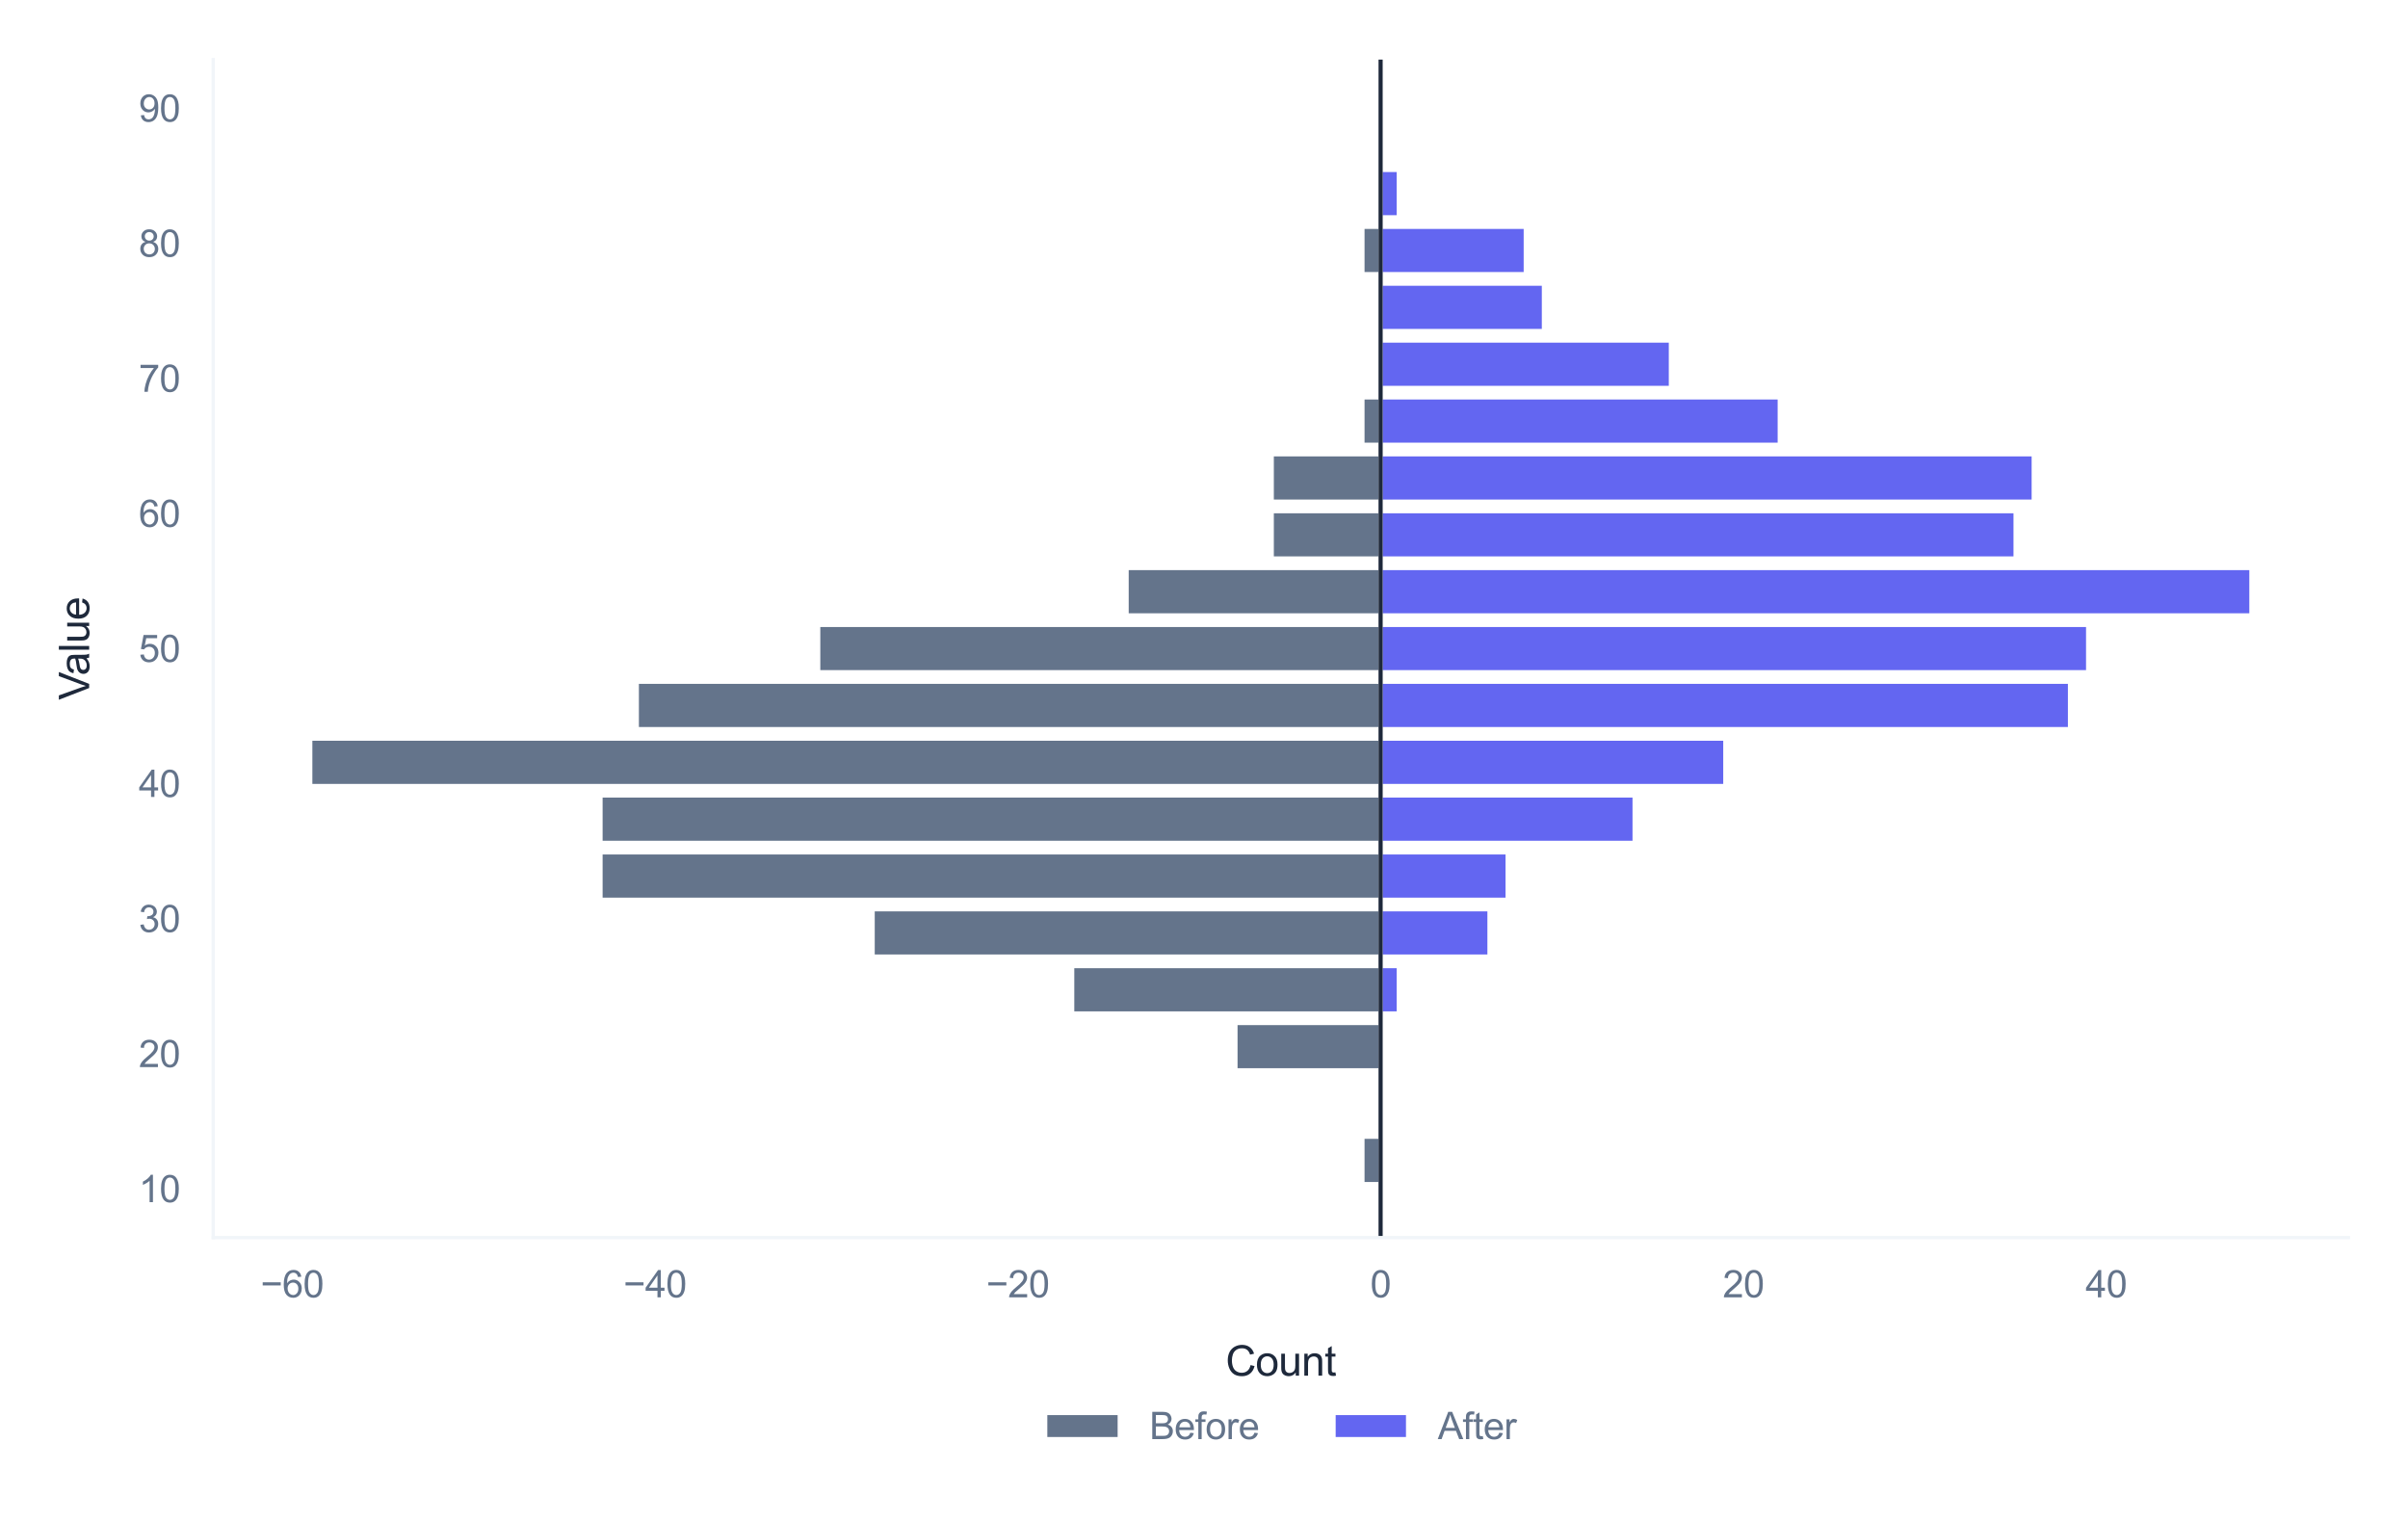 <?xml version="1.0" encoding="utf-8" standalone="no"?>
<!DOCTYPE svg PUBLIC "-//W3C//DTD SVG 1.1//EN"
  "http://www.w3.org/Graphics/SVG/1.1/DTD/svg11.dtd">
<svg xmlns:xlink="http://www.w3.org/1999/xlink" viewBox="0 0 582.195 367.702" xmlns="http://www.w3.org/2000/svg" version="1.1">
 <defs>
  <style type="text/css">*{stroke-linejoin: round; stroke-linecap: butt}</style>
 </defs>
 <g id="figure_1">
  <g id="patch_1">
   <path d="M 0 367.702 
L 582.195 367.702 
L 582.195 0 
L 0 0 
z
" style="fill: #ffffff"/>
  </g>
  <g id="axes_1">
   <g id="patch_2">
    <path d="M 51.555 299.196 
L 567.795 299.196 
L 567.795 14.4 
L 51.555 14.4 
z
" style="fill: #ffffff"/>
   </g>
   <g id="matplotlib.axis_1">
    <g id="xtick_1">
     <g id="line2d_1">
      <path d="M 70.634 299.196 
L 70.634 14.4 
" clip-path="url(#p3a13fb35d5)" style="fill: none; stroke: #ffffff; stroke-width: 0.8; stroke-linecap: round"/>
     </g>
     <g id="text_1">
      <!-- −60 -->
      <g style="fill: #64748b" transform="translate(63.001 313.638) scale(0.09 -0.09)">
       <defs>
        <path id="ArialMT-2212" d="M 3381 1997 
L 356 1997 
L 356 2522 
L 3381 2522 
L 3381 1997 
z
" transform="scale(0.016)"/>
        <path id="ArialMT-36" d="M 3184 3459 
L 2625 3416 
Q 2550 3747 2413 3897 
Q 2184 4138 1850 4138 
Q 1581 4138 1378 3988 
Q 1113 3794 959 3422 
Q 806 3050 800 2363 
Q 1003 2672 1297 2822 
Q 1591 2972 1913 2972 
Q 2475 2972 2870 2558 
Q 3266 2144 3266 1488 
Q 3266 1056 3080 686 
Q 2894 316 2569 119 
Q 2244 -78 1831 -78 
Q 1128 -78 684 439 
Q 241 956 241 2144 
Q 241 3472 731 4075 
Q 1159 4600 1884 4600 
Q 2425 4600 2770 4297 
Q 3116 3994 3184 3459 
z
M 888 1484 
Q 888 1194 1011 928 
Q 1134 663 1356 523 
Q 1578 384 1822 384 
Q 2178 384 2434 671 
Q 2691 959 2691 1453 
Q 2691 1928 2437 2201 
Q 2184 2475 1800 2475 
Q 1419 2475 1153 2201 
Q 888 1928 888 1484 
z
" transform="scale(0.016)"/>
        <path id="ArialMT-30" d="M 266 2259 
Q 266 3072 433 3567 
Q 600 4063 929 4331 
Q 1259 4600 1759 4600 
Q 2128 4600 2406 4451 
Q 2684 4303 2865 4023 
Q 3047 3744 3150 3342 
Q 3253 2941 3253 2259 
Q 3253 1453 3087 958 
Q 2922 463 2592 192 
Q 2263 -78 1759 -78 
Q 1097 -78 719 397 
Q 266 969 266 2259 
z
M 844 2259 
Q 844 1131 1108 757 
Q 1372 384 1759 384 
Q 2147 384 2411 759 
Q 2675 1134 2675 2259 
Q 2675 3391 2411 3762 
Q 2147 4134 1753 4134 
Q 1366 4134 1134 3806 
Q 844 3388 844 2259 
z
" transform="scale(0.016)"/>
       </defs>
       <use xlink:href="#ArialMT-2212"/>
       <use xlink:href="#ArialMT-36" transform="translate(58.398 0)"/>
       <use xlink:href="#ArialMT-30" transform="translate(114.014 0)"/>
      </g>
     </g>
    </g>
    <g id="xtick_2">
     <g id="line2d_2">
      <path d="M 158.356 299.196 
L 158.356 14.4 
" clip-path="url(#p3a13fb35d5)" style="fill: none; stroke: #ffffff; stroke-width: 0.8; stroke-linecap: round"/>
     </g>
     <g id="text_2">
      <!-- −40 -->
      <g style="fill: #64748b" transform="translate(150.723 313.638) scale(0.09 -0.09)">
       <defs>
        <path id="ArialMT-34" d="M 2069 0 
L 2069 1097 
L 81 1097 
L 81 1613 
L 2172 4581 
L 2631 4581 
L 2631 1613 
L 3250 1613 
L 3250 1097 
L 2631 1097 
L 2631 0 
L 2069 0 
z
M 2069 1613 
L 2069 3678 
L 634 1613 
L 2069 1613 
z
" transform="scale(0.016)"/>
       </defs>
       <use xlink:href="#ArialMT-2212"/>
       <use xlink:href="#ArialMT-34" transform="translate(58.398 0)"/>
       <use xlink:href="#ArialMT-30" transform="translate(114.014 0)"/>
      </g>
     </g>
    </g>
    <g id="xtick_3">
     <g id="line2d_3">
      <path d="M 246.077 299.196 
L 246.077 14.4 
" clip-path="url(#p3a13fb35d5)" style="fill: none; stroke: #ffffff; stroke-width: 0.8; stroke-linecap: round"/>
     </g>
     <g id="text_3">
      <!-- −20 -->
      <g style="fill: #64748b" transform="translate(238.444 313.638) scale(0.09 -0.09)">
       <defs>
        <path id="ArialMT-32" d="M 3222 541 
L 3222 0 
L 194 0 
Q 188 203 259 391 
Q 375 700 629 1000 
Q 884 1300 1366 1694 
Q 2113 2306 2375 2664 
Q 2638 3022 2638 3341 
Q 2638 3675 2398 3904 
Q 2159 4134 1775 4134 
Q 1369 4134 1125 3890 
Q 881 3647 878 3216 
L 300 3275 
Q 359 3922 746 4261 
Q 1134 4600 1788 4600 
Q 2447 4600 2831 4234 
Q 3216 3869 3216 3328 
Q 3216 3053 3103 2787 
Q 2991 2522 2730 2228 
Q 2469 1934 1863 1422 
Q 1356 997 1212 845 
Q 1069 694 975 541 
L 3222 541 
z
" transform="scale(0.016)"/>
       </defs>
       <use xlink:href="#ArialMT-2212"/>
       <use xlink:href="#ArialMT-32" transform="translate(58.398 0)"/>
       <use xlink:href="#ArialMT-30" transform="translate(114.014 0)"/>
      </g>
     </g>
    </g>
    <g id="xtick_4">
     <g id="line2d_4">
      <path d="M 333.798 299.196 
L 333.798 14.4 
" clip-path="url(#p3a13fb35d5)" style="fill: none; stroke: #ffffff; stroke-width: 0.8; stroke-linecap: round"/>
     </g>
     <g id="text_4">
      <!-- 0 -->
      <g style="fill: #64748b" transform="translate(331.296 313.638) scale(0.09 -0.09)">
       <use xlink:href="#ArialMT-30"/>
      </g>
     </g>
    </g>
    <g id="xtick_5">
     <g id="line2d_5">
      <path d="M 421.52 299.196 
L 421.52 14.4 
" clip-path="url(#p3a13fb35d5)" style="fill: none; stroke: #ffffff; stroke-width: 0.8; stroke-linecap: round"/>
     </g>
     <g id="text_5">
      <!-- 20 -->
      <g style="fill: #64748b" transform="translate(416.515 313.638) scale(0.09 -0.09)">
       <use xlink:href="#ArialMT-32"/>
       <use xlink:href="#ArialMT-30" transform="translate(55.615 0)"/>
      </g>
     </g>
    </g>
    <g id="xtick_6">
     <g id="line2d_6">
      <path d="M 509.241 299.196 
L 509.241 14.4 
" clip-path="url(#p3a13fb35d5)" style="fill: none; stroke: #ffffff; stroke-width: 0.8; stroke-linecap: round"/>
     </g>
     <g id="text_6">
      <!-- 40 -->
      <g style="fill: #64748b" transform="translate(504.236 313.638) scale(0.09 -0.09)">
       <use xlink:href="#ArialMT-34"/>
       <use xlink:href="#ArialMT-30" transform="translate(55.615 0)"/>
      </g>
     </g>
    </g>
    <g id="text_7">
     <!-- Count -->
     <g style="fill: #1e293b" transform="translate(296.334 332.585) scale(0.1 -0.1)">
      <defs>
       <path id="ArialMT-43" d="M 3763 1606 
L 4369 1453 
Q 4178 706 3683 314 
Q 3188 -78 2472 -78 
Q 1731 -78 1267 223 
Q 803 525 561 1097 
Q 319 1669 319 2325 
Q 319 3041 592 3573 
Q 866 4106 1370 4382 
Q 1875 4659 2481 4659 
Q 3169 4659 3637 4309 
Q 4106 3959 4291 3325 
L 3694 3184 
Q 3534 3684 3231 3912 
Q 2928 4141 2469 4141 
Q 1941 4141 1586 3887 
Q 1231 3634 1087 3207 
Q 944 2781 944 2328 
Q 944 1744 1114 1308 
Q 1284 872 1643 656 
Q 2003 441 2422 441 
Q 2931 441 3284 734 
Q 3638 1028 3763 1606 
z
" transform="scale(0.016)"/>
       <path id="ArialMT-6f" d="M 213 1659 
Q 213 2581 725 3025 
Q 1153 3394 1769 3394 
Q 2453 3394 2887 2945 
Q 3322 2497 3322 1706 
Q 3322 1066 3130 698 
Q 2938 331 2570 128 
Q 2203 -75 1769 -75 
Q 1072 -75 642 372 
Q 213 819 213 1659 
z
M 791 1659 
Q 791 1022 1069 705 
Q 1347 388 1769 388 
Q 2188 388 2466 706 
Q 2744 1025 2744 1678 
Q 2744 2294 2464 2611 
Q 2184 2928 1769 2928 
Q 1347 2928 1069 2612 
Q 791 2297 791 1659 
z
" transform="scale(0.016)"/>
       <path id="ArialMT-75" d="M 2597 0 
L 2597 488 
Q 2209 -75 1544 -75 
Q 1250 -75 995 37 
Q 741 150 617 320 
Q 494 491 444 738 
Q 409 903 409 1263 
L 409 3319 
L 972 3319 
L 972 1478 
Q 972 1038 1006 884 
Q 1059 663 1231 536 
Q 1403 409 1656 409 
Q 1909 409 2131 539 
Q 2353 669 2445 892 
Q 2538 1116 2538 1541 
L 2538 3319 
L 3100 3319 
L 3100 0 
L 2597 0 
z
" transform="scale(0.016)"/>
       <path id="ArialMT-6e" d="M 422 0 
L 422 3319 
L 928 3319 
L 928 2847 
Q 1294 3394 1984 3394 
Q 2284 3394 2536 3286 
Q 2788 3178 2913 3003 
Q 3038 2828 3088 2588 
Q 3119 2431 3119 2041 
L 3119 0 
L 2556 0 
L 2556 2019 
Q 2556 2363 2490 2533 
Q 2425 2703 2258 2804 
Q 2091 2906 1866 2906 
Q 1506 2906 1245 2678 
Q 984 2450 984 1813 
L 984 0 
L 422 0 
z
" transform="scale(0.016)"/>
       <path id="ArialMT-74" d="M 1650 503 
L 1731 6 
Q 1494 -44 1306 -44 
Q 1000 -44 831 53 
Q 663 150 594 308 
Q 525 466 525 972 
L 525 2881 
L 113 2881 
L 113 3319 
L 525 3319 
L 525 4141 
L 1084 4478 
L 1084 3319 
L 1650 3319 
L 1650 2881 
L 1084 2881 
L 1084 941 
Q 1084 700 1114 631 
Q 1144 563 1211 522 
Q 1278 481 1403 481 
Q 1497 481 1650 503 
z
" transform="scale(0.016)"/>
      </defs>
      <use xlink:href="#ArialMT-43"/>
      <use xlink:href="#ArialMT-6f" transform="translate(72.217 0)"/>
      <use xlink:href="#ArialMT-75" transform="translate(127.832 0)"/>
      <use xlink:href="#ArialMT-6e" transform="translate(183.447 0)"/>
      <use xlink:href="#ArialMT-74" transform="translate(239.062 0)"/>
     </g>
    </g>
   </g>
   <g id="matplotlib.axis_2">
    <g id="ytick_1">
     <g id="line2d_7">
      <path d="M 51.555 287.411 
L 567.795 287.411 
" clip-path="url(#p3a13fb35d5)" style="fill: none; stroke: #ffffff; stroke-width: 0.8; stroke-linecap: round"/>
     </g>
     <g id="text_8">
      <!-- 10 -->
      <g style="fill: #64748b" transform="translate(33.545 290.632) scale(0.09 -0.09)">
       <defs>
        <path id="ArialMT-31" d="M 2384 0 
L 1822 0 
L 1822 3584 
Q 1619 3391 1289 3197 
Q 959 3003 697 2906 
L 697 3450 
Q 1169 3672 1522 3987 
Q 1875 4303 2022 4600 
L 2384 4600 
L 2384 0 
z
" transform="scale(0.016)"/>
       </defs>
       <use xlink:href="#ArialMT-31"/>
       <use xlink:href="#ArialMT-30" transform="translate(55.615 0)"/>
      </g>
     </g>
    </g>
    <g id="ytick_2">
     <g id="line2d_8">
      <path d="M 51.555 254.758 
L 567.795 254.758 
" clip-path="url(#p3a13fb35d5)" style="fill: none; stroke: #ffffff; stroke-width: 0.8; stroke-linecap: round"/>
     </g>
     <g id="text_9">
      <!-- 20 -->
      <g style="fill: #64748b" transform="translate(33.545 257.979) scale(0.09 -0.09)">
       <use xlink:href="#ArialMT-32"/>
       <use xlink:href="#ArialMT-30" transform="translate(55.615 0)"/>
      </g>
     </g>
    </g>
    <g id="ytick_3">
     <g id="line2d_9">
      <path d="M 51.555 222.104 
L 567.795 222.104 
" clip-path="url(#p3a13fb35d5)" style="fill: none; stroke: #ffffff; stroke-width: 0.8; stroke-linecap: round"/>
     </g>
     <g id="text_10">
      <!-- 30 -->
      <g style="fill: #64748b" transform="translate(33.545 225.325) scale(0.09 -0.09)">
       <defs>
        <path id="ArialMT-33" d="M 269 1209 
L 831 1284 
Q 928 806 1161 595 
Q 1394 384 1728 384 
Q 2125 384 2398 659 
Q 2672 934 2672 1341 
Q 2672 1728 2419 1979 
Q 2166 2231 1775 2231 
Q 1616 2231 1378 2169 
L 1441 2663 
Q 1497 2656 1531 2656 
Q 1891 2656 2178 2843 
Q 2466 3031 2466 3422 
Q 2466 3731 2256 3934 
Q 2047 4138 1716 4138 
Q 1388 4138 1169 3931 
Q 950 3725 888 3313 
L 325 3413 
Q 428 3978 793 4289 
Q 1159 4600 1703 4600 
Q 2078 4600 2393 4439 
Q 2709 4278 2876 4000 
Q 3044 3722 3044 3409 
Q 3044 3113 2884 2869 
Q 2725 2625 2413 2481 
Q 2819 2388 3044 2092 
Q 3269 1797 3269 1353 
Q 3269 753 2831 336 
Q 2394 -81 1725 -81 
Q 1122 -81 723 278 
Q 325 638 269 1209 
z
" transform="scale(0.016)"/>
       </defs>
       <use xlink:href="#ArialMT-33"/>
       <use xlink:href="#ArialMT-30" transform="translate(55.615 0)"/>
      </g>
     </g>
    </g>
    <g id="ytick_4">
     <g id="line2d_10">
      <path d="M 51.555 189.451 
L 567.795 189.451 
" clip-path="url(#p3a13fb35d5)" style="fill: none; stroke: #ffffff; stroke-width: 0.8; stroke-linecap: round"/>
     </g>
     <g id="text_11">
      <!-- 40 -->
      <g style="fill: #64748b" transform="translate(33.545 192.672) scale(0.09 -0.09)">
       <use xlink:href="#ArialMT-34"/>
       <use xlink:href="#ArialMT-30" transform="translate(55.615 0)"/>
      </g>
     </g>
    </g>
    <g id="ytick_5">
     <g id="line2d_11">
      <path d="M 51.555 156.798 
L 567.795 156.798 
" clip-path="url(#p3a13fb35d5)" style="fill: none; stroke: #ffffff; stroke-width: 0.8; stroke-linecap: round"/>
     </g>
     <g id="text_12">
      <!-- 50 -->
      <g style="fill: #64748b" transform="translate(33.545 160.019) scale(0.09 -0.09)">
       <defs>
        <path id="ArialMT-35" d="M 266 1200 
L 856 1250 
Q 922 819 1161 601 
Q 1400 384 1738 384 
Q 2144 384 2425 690 
Q 2706 997 2706 1503 
Q 2706 1984 2436 2262 
Q 2166 2541 1728 2541 
Q 1456 2541 1237 2417 
Q 1019 2294 894 2097 
L 366 2166 
L 809 4519 
L 3088 4519 
L 3088 3981 
L 1259 3981 
L 1013 2750 
Q 1425 3038 1878 3038 
Q 2478 3038 2890 2622 
Q 3303 2206 3303 1553 
Q 3303 931 2941 478 
Q 2500 -78 1738 -78 
Q 1113 -78 717 272 
Q 322 622 266 1200 
z
" transform="scale(0.016)"/>
       </defs>
       <use xlink:href="#ArialMT-35"/>
       <use xlink:href="#ArialMT-30" transform="translate(55.615 0)"/>
      </g>
     </g>
    </g>
    <g id="ytick_6">
     <g id="line2d_12">
      <path d="M 51.555 124.145 
L 567.795 124.145 
" clip-path="url(#p3a13fb35d5)" style="fill: none; stroke: #ffffff; stroke-width: 0.8; stroke-linecap: round"/>
     </g>
     <g id="text_13">
      <!-- 60 -->
      <g style="fill: #64748b" transform="translate(33.545 127.366) scale(0.09 -0.09)">
       <use xlink:href="#ArialMT-36"/>
       <use xlink:href="#ArialMT-30" transform="translate(55.615 0)"/>
      </g>
     </g>
    </g>
    <g id="ytick_7">
     <g id="line2d_13">
      <path d="M 51.555 91.492 
L 567.795 91.492 
" clip-path="url(#p3a13fb35d5)" style="fill: none; stroke: #ffffff; stroke-width: 0.8; stroke-linecap: round"/>
     </g>
     <g id="text_14">
      <!-- 70 -->
      <g style="fill: #64748b" transform="translate(33.545 94.713) scale(0.09 -0.09)">
       <defs>
        <path id="ArialMT-37" d="M 303 3981 
L 303 4522 
L 3269 4522 
L 3269 4084 
Q 2831 3619 2401 2847 
Q 1972 2075 1738 1259 
Q 1569 684 1522 0 
L 944 0 
Q 953 541 1156 1306 
Q 1359 2072 1739 2783 
Q 2119 3494 2547 3981 
L 303 3981 
z
" transform="scale(0.016)"/>
       </defs>
       <use xlink:href="#ArialMT-37"/>
       <use xlink:href="#ArialMT-30" transform="translate(55.615 0)"/>
      </g>
     </g>
    </g>
    <g id="ytick_8">
     <g id="line2d_14">
      <path d="M 51.555 58.838 
L 567.795 58.838 
" clip-path="url(#p3a13fb35d5)" style="fill: none; stroke: #ffffff; stroke-width: 0.8; stroke-linecap: round"/>
     </g>
     <g id="text_15">
      <!-- 80 -->
      <g style="fill: #64748b" transform="translate(33.545 62.059) scale(0.09 -0.09)">
       <defs>
        <path id="ArialMT-38" d="M 1131 2484 
Q 781 2613 612 2850 
Q 444 3088 444 3419 
Q 444 3919 803 4259 
Q 1163 4600 1759 4600 
Q 2359 4600 2725 4251 
Q 3091 3903 3091 3403 
Q 3091 3084 2923 2848 
Q 2756 2613 2416 2484 
Q 2838 2347 3058 2040 
Q 3278 1734 3278 1309 
Q 3278 722 2862 322 
Q 2447 -78 1769 -78 
Q 1091 -78 675 323 
Q 259 725 259 1325 
Q 259 1772 486 2073 
Q 713 2375 1131 2484 
z
M 1019 3438 
Q 1019 3113 1228 2906 
Q 1438 2700 1772 2700 
Q 2097 2700 2305 2904 
Q 2513 3109 2513 3406 
Q 2513 3716 2298 3927 
Q 2084 4138 1766 4138 
Q 1444 4138 1231 3931 
Q 1019 3725 1019 3438 
z
M 838 1322 
Q 838 1081 952 856 
Q 1066 631 1291 507 
Q 1516 384 1775 384 
Q 2178 384 2440 643 
Q 2703 903 2703 1303 
Q 2703 1709 2433 1975 
Q 2163 2241 1756 2241 
Q 1359 2241 1098 1978 
Q 838 1716 838 1322 
z
" transform="scale(0.016)"/>
       </defs>
       <use xlink:href="#ArialMT-38"/>
       <use xlink:href="#ArialMT-30" transform="translate(55.615 0)"/>
      </g>
     </g>
    </g>
    <g id="ytick_9">
     <g id="line2d_15">
      <path d="M 51.555 26.185 
L 567.795 26.185 
" clip-path="url(#p3a13fb35d5)" style="fill: none; stroke: #ffffff; stroke-width: 0.8; stroke-linecap: round"/>
     </g>
     <g id="text_16">
      <!-- 90 -->
      <g style="fill: #64748b" transform="translate(33.545 29.406) scale(0.09 -0.09)">
       <defs>
        <path id="ArialMT-39" d="M 350 1059 
L 891 1109 
Q 959 728 1153 556 
Q 1347 384 1650 384 
Q 1909 384 2104 503 
Q 2300 622 2425 820 
Q 2550 1019 2634 1356 
Q 2719 1694 2719 2044 
Q 2719 2081 2716 2156 
Q 2547 1888 2255 1720 
Q 1963 1553 1622 1553 
Q 1053 1553 659 1965 
Q 266 2378 266 3053 
Q 266 3750 677 4175 
Q 1088 4600 1706 4600 
Q 2153 4600 2523 4359 
Q 2894 4119 3086 3673 
Q 3278 3228 3278 2384 
Q 3278 1506 3087 986 
Q 2897 466 2520 194 
Q 2144 -78 1638 -78 
Q 1100 -78 759 220 
Q 419 519 350 1059 
z
M 2653 3081 
Q 2653 3566 2395 3850 
Q 2138 4134 1775 4134 
Q 1400 4134 1122 3828 
Q 844 3522 844 3034 
Q 844 2597 1108 2323 
Q 1372 2050 1759 2050 
Q 2150 2050 2401 2323 
Q 2653 2597 2653 3081 
z
" transform="scale(0.016)"/>
       </defs>
       <use xlink:href="#ArialMT-39"/>
       <use xlink:href="#ArialMT-30" transform="translate(55.615 0)"/>
      </g>
     </g>
    </g>
    <g id="text_17">
     <!-- Value -->
     <g style="fill: #1e293b" transform="translate(21.558 169.217) rotate(-90) scale(0.1 -0.1)">
      <defs>
       <path id="ArialMT-56" d="M 1803 0 
L 28 4581 
L 684 4581 
L 1875 1253 
Q 2019 853 2116 503 
Q 2222 878 2363 1253 
L 3600 4581 
L 4219 4581 
L 2425 0 
L 1803 0 
z
" transform="scale(0.016)"/>
       <path id="ArialMT-61" d="M 2588 409 
Q 2275 144 1986 34 
Q 1697 -75 1366 -75 
Q 819 -75 525 192 
Q 231 459 231 875 
Q 231 1119 342 1320 
Q 453 1522 633 1644 
Q 813 1766 1038 1828 
Q 1203 1872 1538 1913 
Q 2219 1994 2541 2106 
Q 2544 2222 2544 2253 
Q 2544 2597 2384 2738 
Q 2169 2928 1744 2928 
Q 1347 2928 1158 2789 
Q 969 2650 878 2297 
L 328 2372 
Q 403 2725 575 2942 
Q 747 3159 1072 3276 
Q 1397 3394 1825 3394 
Q 2250 3394 2515 3294 
Q 2781 3194 2906 3042 
Q 3031 2891 3081 2659 
Q 3109 2516 3109 2141 
L 3109 1391 
Q 3109 606 3145 398 
Q 3181 191 3288 0 
L 2700 0 
Q 2613 175 2588 409 
z
M 2541 1666 
Q 2234 1541 1622 1453 
Q 1275 1403 1131 1340 
Q 988 1278 909 1158 
Q 831 1038 831 891 
Q 831 666 1001 516 
Q 1172 366 1500 366 
Q 1825 366 2078 508 
Q 2331 650 2450 897 
Q 2541 1088 2541 1459 
L 2541 1666 
z
" transform="scale(0.016)"/>
       <path id="ArialMT-6c" d="M 409 0 
L 409 4581 
L 972 4581 
L 972 0 
L 409 0 
z
" transform="scale(0.016)"/>
       <path id="ArialMT-65" d="M 2694 1069 
L 3275 997 
Q 3138 488 2766 206 
Q 2394 -75 1816 -75 
Q 1088 -75 661 373 
Q 234 822 234 1631 
Q 234 2469 665 2931 
Q 1097 3394 1784 3394 
Q 2450 3394 2872 2941 
Q 3294 2488 3294 1666 
Q 3294 1616 3291 1516 
L 816 1516 
Q 847 969 1125 678 
Q 1403 388 1819 388 
Q 2128 388 2347 550 
Q 2566 713 2694 1069 
z
M 847 1978 
L 2700 1978 
Q 2663 2397 2488 2606 
Q 2219 2931 1791 2931 
Q 1403 2931 1139 2672 
Q 875 2413 847 1978 
z
" transform="scale(0.016)"/>
      </defs>
      <use xlink:href="#ArialMT-56"/>
      <use xlink:href="#ArialMT-61" transform="translate(59.324 0)"/>
      <use xlink:href="#ArialMT-6c" transform="translate(114.939 0)"/>
      <use xlink:href="#ArialMT-75" transform="translate(137.156 0)"/>
      <use xlink:href="#ArialMT-65" transform="translate(192.771 0)"/>
     </g>
    </g>
   </g>
   <g id="patch_3">
    <path d="M 333.798 286.251 
L 329.412 286.251 
L 329.412 274.822 
L 333.798 274.822 
z
" clip-path="url(#p3a13fb35d5)" style="fill: #64748b; stroke: #ffffff; stroke-linejoin: miter"/>
   </g>
   <g id="patch_4">
    <path d="M 333.798 272.502 
L 333.798 272.502 
L 333.798 261.073 
L 333.798 261.073 
z
" clip-path="url(#p3a13fb35d5)" style="fill: #64748b; stroke: #ffffff; stroke-linejoin: miter"/>
   </g>
   <g id="patch_5">
    <path d="M 333.798 258.753 
L 298.71 258.753 
L 298.71 247.325 
L 333.798 247.325 
z
" clip-path="url(#p3a13fb35d5)" style="fill: #64748b; stroke: #ffffff; stroke-linejoin: miter"/>
   </g>
   <g id="patch_6">
    <path d="M 333.798 245.005 
L 259.235 245.005 
L 259.235 233.576 
L 333.798 233.576 
z
" clip-path="url(#p3a13fb35d5)" style="fill: #64748b; stroke: #ffffff; stroke-linejoin: miter"/>
   </g>
   <g id="patch_7">
    <path d="M 333.798 231.256 
L 210.989 231.256 
L 210.989 219.827 
L 333.798 219.827 
z
" clip-path="url(#p3a13fb35d5)" style="fill: #64748b; stroke: #ffffff; stroke-linejoin: miter"/>
   </g>
   <g id="patch_8">
    <path d="M 333.798 217.507 
L 145.198 217.507 
L 145.198 206.079 
L 333.798 206.079 
z
" clip-path="url(#p3a13fb35d5)" style="fill: #64748b; stroke: #ffffff; stroke-linejoin: miter"/>
   </g>
   <g id="patch_9">
    <path d="M 333.798 203.758 
L 145.198 203.758 
L 145.198 192.33 
L 333.798 192.33 
z
" clip-path="url(#p3a13fb35d5)" style="fill: #64748b; stroke: #ffffff; stroke-linejoin: miter"/>
   </g>
   <g id="patch_10">
    <path d="M 333.798 190.01 
L 75.02 190.01 
L 75.02 178.581 
L 333.798 178.581 
z
" clip-path="url(#p3a13fb35d5)" style="fill: #64748b; stroke: #ffffff; stroke-linejoin: miter"/>
   </g>
   <g id="patch_11">
    <path d="M 333.798 176.261 
L 153.97 176.261 
L 153.97 164.832 
L 333.798 164.832 
z
" clip-path="url(#p3a13fb35d5)" style="fill: #64748b; stroke: #ffffff; stroke-linejoin: miter"/>
   </g>
   <g id="patch_12">
    <path d="M 333.798 162.512 
L 197.83 162.512 
L 197.83 151.084 
L 333.798 151.084 
z
" clip-path="url(#p3a13fb35d5)" style="fill: #64748b; stroke: #ffffff; stroke-linejoin: miter"/>
   </g>
   <g id="patch_13">
    <path d="M 333.798 148.764 
L 272.393 148.764 
L 272.393 137.335 
L 333.798 137.335 
z
" clip-path="url(#p3a13fb35d5)" style="fill: #64748b; stroke: #ffffff; stroke-linejoin: miter"/>
   </g>
   <g id="patch_14">
    <path d="M 333.798 135.015 
L 307.482 135.015 
L 307.482 123.586 
L 333.798 123.586 
z
" clip-path="url(#p3a13fb35d5)" style="fill: #64748b; stroke: #ffffff; stroke-linejoin: miter"/>
   </g>
   <g id="patch_15">
    <path d="M 333.798 121.266 
L 307.482 121.266 
L 307.482 109.838 
L 333.798 109.838 
z
" clip-path="url(#p3a13fb35d5)" style="fill: #64748b; stroke: #ffffff; stroke-linejoin: miter"/>
   </g>
   <g id="patch_16">
    <path d="M 333.798 107.517 
L 329.412 107.517 
L 329.412 96.089 
L 333.798 96.089 
z
" clip-path="url(#p3a13fb35d5)" style="fill: #64748b; stroke: #ffffff; stroke-linejoin: miter"/>
   </g>
   <g id="patch_17">
    <path d="M 333.798 93.769 
L 333.798 93.769 
L 333.798 82.34 
L 333.798 82.34 
z
" clip-path="url(#p3a13fb35d5)" style="fill: #64748b; stroke: #ffffff; stroke-linejoin: miter"/>
   </g>
   <g id="patch_18">
    <path d="M 333.798 80.02 
L 333.798 80.02 
L 333.798 68.591 
L 333.798 68.591 
z
" clip-path="url(#p3a13fb35d5)" style="fill: #64748b; stroke: #ffffff; stroke-linejoin: miter"/>
   </g>
   <g id="patch_19">
    <path d="M 333.798 66.271 
L 329.412 66.271 
L 329.412 54.843 
L 333.798 54.843 
z
" clip-path="url(#p3a13fb35d5)" style="fill: #64748b; stroke: #ffffff; stroke-linejoin: miter"/>
   </g>
   <g id="patch_20">
    <path d="M 333.798 52.523 
L 333.798 52.523 
L 333.798 41.094 
L 333.798 41.094 
z
" clip-path="url(#p3a13fb35d5)" style="fill: #64748b; stroke: #ffffff; stroke-linejoin: miter"/>
   </g>
   <g id="patch_21">
    <path d="M 333.798 38.774 
L 333.798 38.774 
L 333.798 27.345 
L 333.798 27.345 
z
" clip-path="url(#p3a13fb35d5)" style="fill: #64748b; stroke: #ffffff; stroke-linejoin: miter"/>
   </g>
   <g id="patch_22">
    <path d="M 333.798 286.251 
L 333.798 286.251 
L 333.798 274.822 
L 333.798 274.822 
z
" clip-path="url(#p3a13fb35d5)" style="fill: #6366f1; stroke: #ffffff; stroke-linejoin: miter"/>
   </g>
   <g id="patch_23">
    <path d="M 333.798 272.502 
L 333.798 272.502 
L 333.798 261.073 
L 333.798 261.073 
z
" clip-path="url(#p3a13fb35d5)" style="fill: #6366f1; stroke: #ffffff; stroke-linejoin: miter"/>
   </g>
   <g id="patch_24">
    <path d="M 333.798 258.753 
L 333.798 258.753 
L 333.798 247.325 
L 333.798 247.325 
z
" clip-path="url(#p3a13fb35d5)" style="fill: #6366f1; stroke: #ffffff; stroke-linejoin: miter"/>
   </g>
   <g id="patch_25">
    <path d="M 333.798 245.005 
L 338.184 245.005 
L 338.184 233.576 
L 333.798 233.576 
z
" clip-path="url(#p3a13fb35d5)" style="fill: #6366f1; stroke: #ffffff; stroke-linejoin: miter"/>
   </g>
   <g id="patch_26">
    <path d="M 333.798 231.256 
L 360.115 231.256 
L 360.115 219.827 
L 333.798 219.827 
z
" clip-path="url(#p3a13fb35d5)" style="fill: #6366f1; stroke: #ffffff; stroke-linejoin: miter"/>
   </g>
   <g id="patch_27">
    <path d="M 333.798 217.507 
L 364.501 217.507 
L 364.501 206.079 
L 333.798 206.079 
z
" clip-path="url(#p3a13fb35d5)" style="fill: #6366f1; stroke: #ffffff; stroke-linejoin: miter"/>
   </g>
   <g id="patch_28">
    <path d="M 333.798 203.758 
L 395.203 203.758 
L 395.203 192.33 
L 333.798 192.33 
z
" clip-path="url(#p3a13fb35d5)" style="fill: #6366f1; stroke: #ffffff; stroke-linejoin: miter"/>
   </g>
   <g id="patch_29">
    <path d="M 333.798 190.01 
L 417.134 190.01 
L 417.134 178.581 
L 333.798 178.581 
z
" clip-path="url(#p3a13fb35d5)" style="fill: #6366f1; stroke: #ffffff; stroke-linejoin: miter"/>
   </g>
   <g id="patch_30">
    <path d="M 333.798 176.261 
L 500.469 176.261 
L 500.469 164.832 
L 333.798 164.832 
z
" clip-path="url(#p3a13fb35d5)" style="fill: #6366f1; stroke: #ffffff; stroke-linejoin: miter"/>
   </g>
   <g id="patch_31">
    <path d="M 333.798 162.512 
L 504.855 162.512 
L 504.855 151.084 
L 333.798 151.084 
z
" clip-path="url(#p3a13fb35d5)" style="fill: #6366f1; stroke: #ffffff; stroke-linejoin: miter"/>
   </g>
   <g id="patch_32">
    <path d="M 333.798 148.764 
L 544.33 148.764 
L 544.33 137.335 
L 333.798 137.335 
z
" clip-path="url(#p3a13fb35d5)" style="fill: #6366f1; stroke: #ffffff; stroke-linejoin: miter"/>
   </g>
   <g id="patch_33">
    <path d="M 333.798 135.015 
L 487.311 135.015 
L 487.311 123.586 
L 333.798 123.586 
z
" clip-path="url(#p3a13fb35d5)" style="fill: #6366f1; stroke: #ffffff; stroke-linejoin: miter"/>
   </g>
   <g id="patch_34">
    <path d="M 333.798 121.266 
L 491.697 121.266 
L 491.697 109.838 
L 333.798 109.838 
z
" clip-path="url(#p3a13fb35d5)" style="fill: #6366f1; stroke: #ffffff; stroke-linejoin: miter"/>
   </g>
   <g id="patch_35">
    <path d="M 333.798 107.517 
L 430.292 107.517 
L 430.292 96.089 
L 333.798 96.089 
z
" clip-path="url(#p3a13fb35d5)" style="fill: #6366f1; stroke: #ffffff; stroke-linejoin: miter"/>
   </g>
   <g id="patch_36">
    <path d="M 333.798 93.769 
L 403.975 93.769 
L 403.975 82.34 
L 333.798 82.34 
z
" clip-path="url(#p3a13fb35d5)" style="fill: #6366f1; stroke: #ffffff; stroke-linejoin: miter"/>
   </g>
   <g id="patch_37">
    <path d="M 333.798 80.02 
L 373.273 80.02 
L 373.273 68.591 
L 333.798 68.591 
z
" clip-path="url(#p3a13fb35d5)" style="fill: #6366f1; stroke: #ffffff; stroke-linejoin: miter"/>
   </g>
   <g id="patch_38">
    <path d="M 333.798 66.271 
L 368.887 66.271 
L 368.887 54.843 
L 333.798 54.843 
z
" clip-path="url(#p3a13fb35d5)" style="fill: #6366f1; stroke: #ffffff; stroke-linejoin: miter"/>
   </g>
   <g id="patch_39">
    <path d="M 333.798 52.523 
L 338.184 52.523 
L 338.184 41.094 
L 333.798 41.094 
z
" clip-path="url(#p3a13fb35d5)" style="fill: #6366f1; stroke: #ffffff; stroke-linejoin: miter"/>
   </g>
   <g id="patch_40">
    <path d="M 333.798 38.774 
L 333.798 38.774 
L 333.798 27.345 
L 333.798 27.345 
z
" clip-path="url(#p3a13fb35d5)" style="fill: #6366f1; stroke: #ffffff; stroke-linejoin: miter"/>
   </g>
   <g id="line2d_16">
    <path d="M 333.798 299.196 
L 333.798 14.4 
" clip-path="url(#p3a13fb35d5)" style="fill: none; stroke: #1e293b; stroke-linecap: round"/>
   </g>
   <g id="patch_41">
    <path d="M 51.555 299.196 
L 51.555 14.4 
" style="fill: none; stroke: #f1f5f9; stroke-width: 0.8; stroke-linejoin: miter; stroke-linecap: square"/>
   </g>
   <g id="patch_42">
    <path d="M 51.555 299.196 
L 567.795 299.196 
" style="fill: none; stroke: #f1f5f9; stroke-width: 0.8; stroke-linejoin: miter; stroke-linecap: square"/>
   </g>
   <g id="legend_1">
    <g id="patch_43">
     <path d="M 252.715 347.914 
L 270.715 347.914 
L 270.715 341.614 
L 252.715 341.614 
z
" style="fill: #64748b; stroke: #ffffff; stroke-linejoin: miter"/>
    </g>
    <g id="text_18">
     <!-- Before -->
     <g style="fill: #64748b" transform="translate(277.915 347.914) scale(0.09 -0.09)">
      <defs>
       <path id="ArialMT-42" d="M 469 0 
L 469 4581 
L 2188 4581 
Q 2713 4581 3030 4442 
Q 3347 4303 3526 4014 
Q 3706 3725 3706 3409 
Q 3706 3116 3547 2856 
Q 3388 2597 3066 2438 
Q 3481 2316 3704 2022 
Q 3928 1728 3928 1328 
Q 3928 1006 3792 729 
Q 3656 453 3456 303 
Q 3256 153 2954 76 
Q 2653 0 2216 0 
L 469 0 
z
M 1075 2656 
L 2066 2656 
Q 2469 2656 2644 2709 
Q 2875 2778 2992 2937 
Q 3109 3097 3109 3338 
Q 3109 3566 3000 3739 
Q 2891 3913 2687 3977 
Q 2484 4041 1991 4041 
L 1075 4041 
L 1075 2656 
z
M 1075 541 
L 2216 541 
Q 2509 541 2628 563 
Q 2838 600 2978 687 
Q 3119 775 3209 942 
Q 3300 1109 3300 1328 
Q 3300 1584 3169 1773 
Q 3038 1963 2805 2039 
Q 2572 2116 2134 2116 
L 1075 2116 
L 1075 541 
z
" transform="scale(0.016)"/>
       <path id="ArialMT-66" d="M 556 0 
L 556 2881 
L 59 2881 
L 59 3319 
L 556 3319 
L 556 3672 
Q 556 4006 616 4169 
Q 697 4388 901 4523 
Q 1106 4659 1475 4659 
Q 1713 4659 2000 4603 
L 1916 4113 
Q 1741 4144 1584 4144 
Q 1328 4144 1222 4034 
Q 1116 3925 1116 3625 
L 1116 3319 
L 1763 3319 
L 1763 2881 
L 1116 2881 
L 1116 0 
L 556 0 
z
" transform="scale(0.016)"/>
       <path id="ArialMT-72" d="M 416 0 
L 416 3319 
L 922 3319 
L 922 2816 
Q 1116 3169 1280 3281 
Q 1444 3394 1641 3394 
Q 1925 3394 2219 3213 
L 2025 2691 
Q 1819 2813 1613 2813 
Q 1428 2813 1281 2702 
Q 1134 2591 1072 2394 
Q 978 2094 978 1738 
L 978 0 
L 416 0 
z
" transform="scale(0.016)"/>
      </defs>
      <use xlink:href="#ArialMT-42"/>
      <use xlink:href="#ArialMT-65" transform="translate(66.699 0)"/>
      <use xlink:href="#ArialMT-66" transform="translate(122.314 0)"/>
      <use xlink:href="#ArialMT-6f" transform="translate(150.098 0)"/>
      <use xlink:href="#ArialMT-72" transform="translate(205.713 0)"/>
      <use xlink:href="#ArialMT-65" transform="translate(239.014 0)"/>
     </g>
    </g>
    <g id="patch_44">
     <path d="M 322.43 347.914 
L 340.43 347.914 
L 340.43 341.614 
L 322.43 341.614 
z
" style="fill: #6366f1; stroke: #ffffff; stroke-linejoin: miter"/>
    </g>
    <g id="text_19">
     <!-- After -->
     <g style="fill: #64748b" transform="translate(347.63 347.914) scale(0.09 -0.09)">
      <defs>
       <path id="ArialMT-41" d="M -9 0 
L 1750 4581 
L 2403 4581 
L 4278 0 
L 3588 0 
L 3053 1388 
L 1138 1388 
L 634 0 
L -9 0 
z
M 1313 1881 
L 2866 1881 
L 2388 3150 
Q 2169 3728 2063 4100 
Q 1975 3659 1816 3225 
L 1313 1881 
z
" transform="scale(0.016)"/>
      </defs>
      <use xlink:href="#ArialMT-41"/>
      <use xlink:href="#ArialMT-66" transform="translate(66.699 0)"/>
      <use xlink:href="#ArialMT-74" transform="translate(94.482 0)"/>
      <use xlink:href="#ArialMT-65" transform="translate(122.266 0)"/>
      <use xlink:href="#ArialMT-72" transform="translate(177.881 0)"/>
     </g>
    </g>
   </g>
  </g>
 </g>
 <defs>
  <clipPath id="p3a13fb35d5">
   <rect x="51.555" y="14.4" width="516.24" height="284.796"/>
  </clipPath>
 </defs>
</svg>
